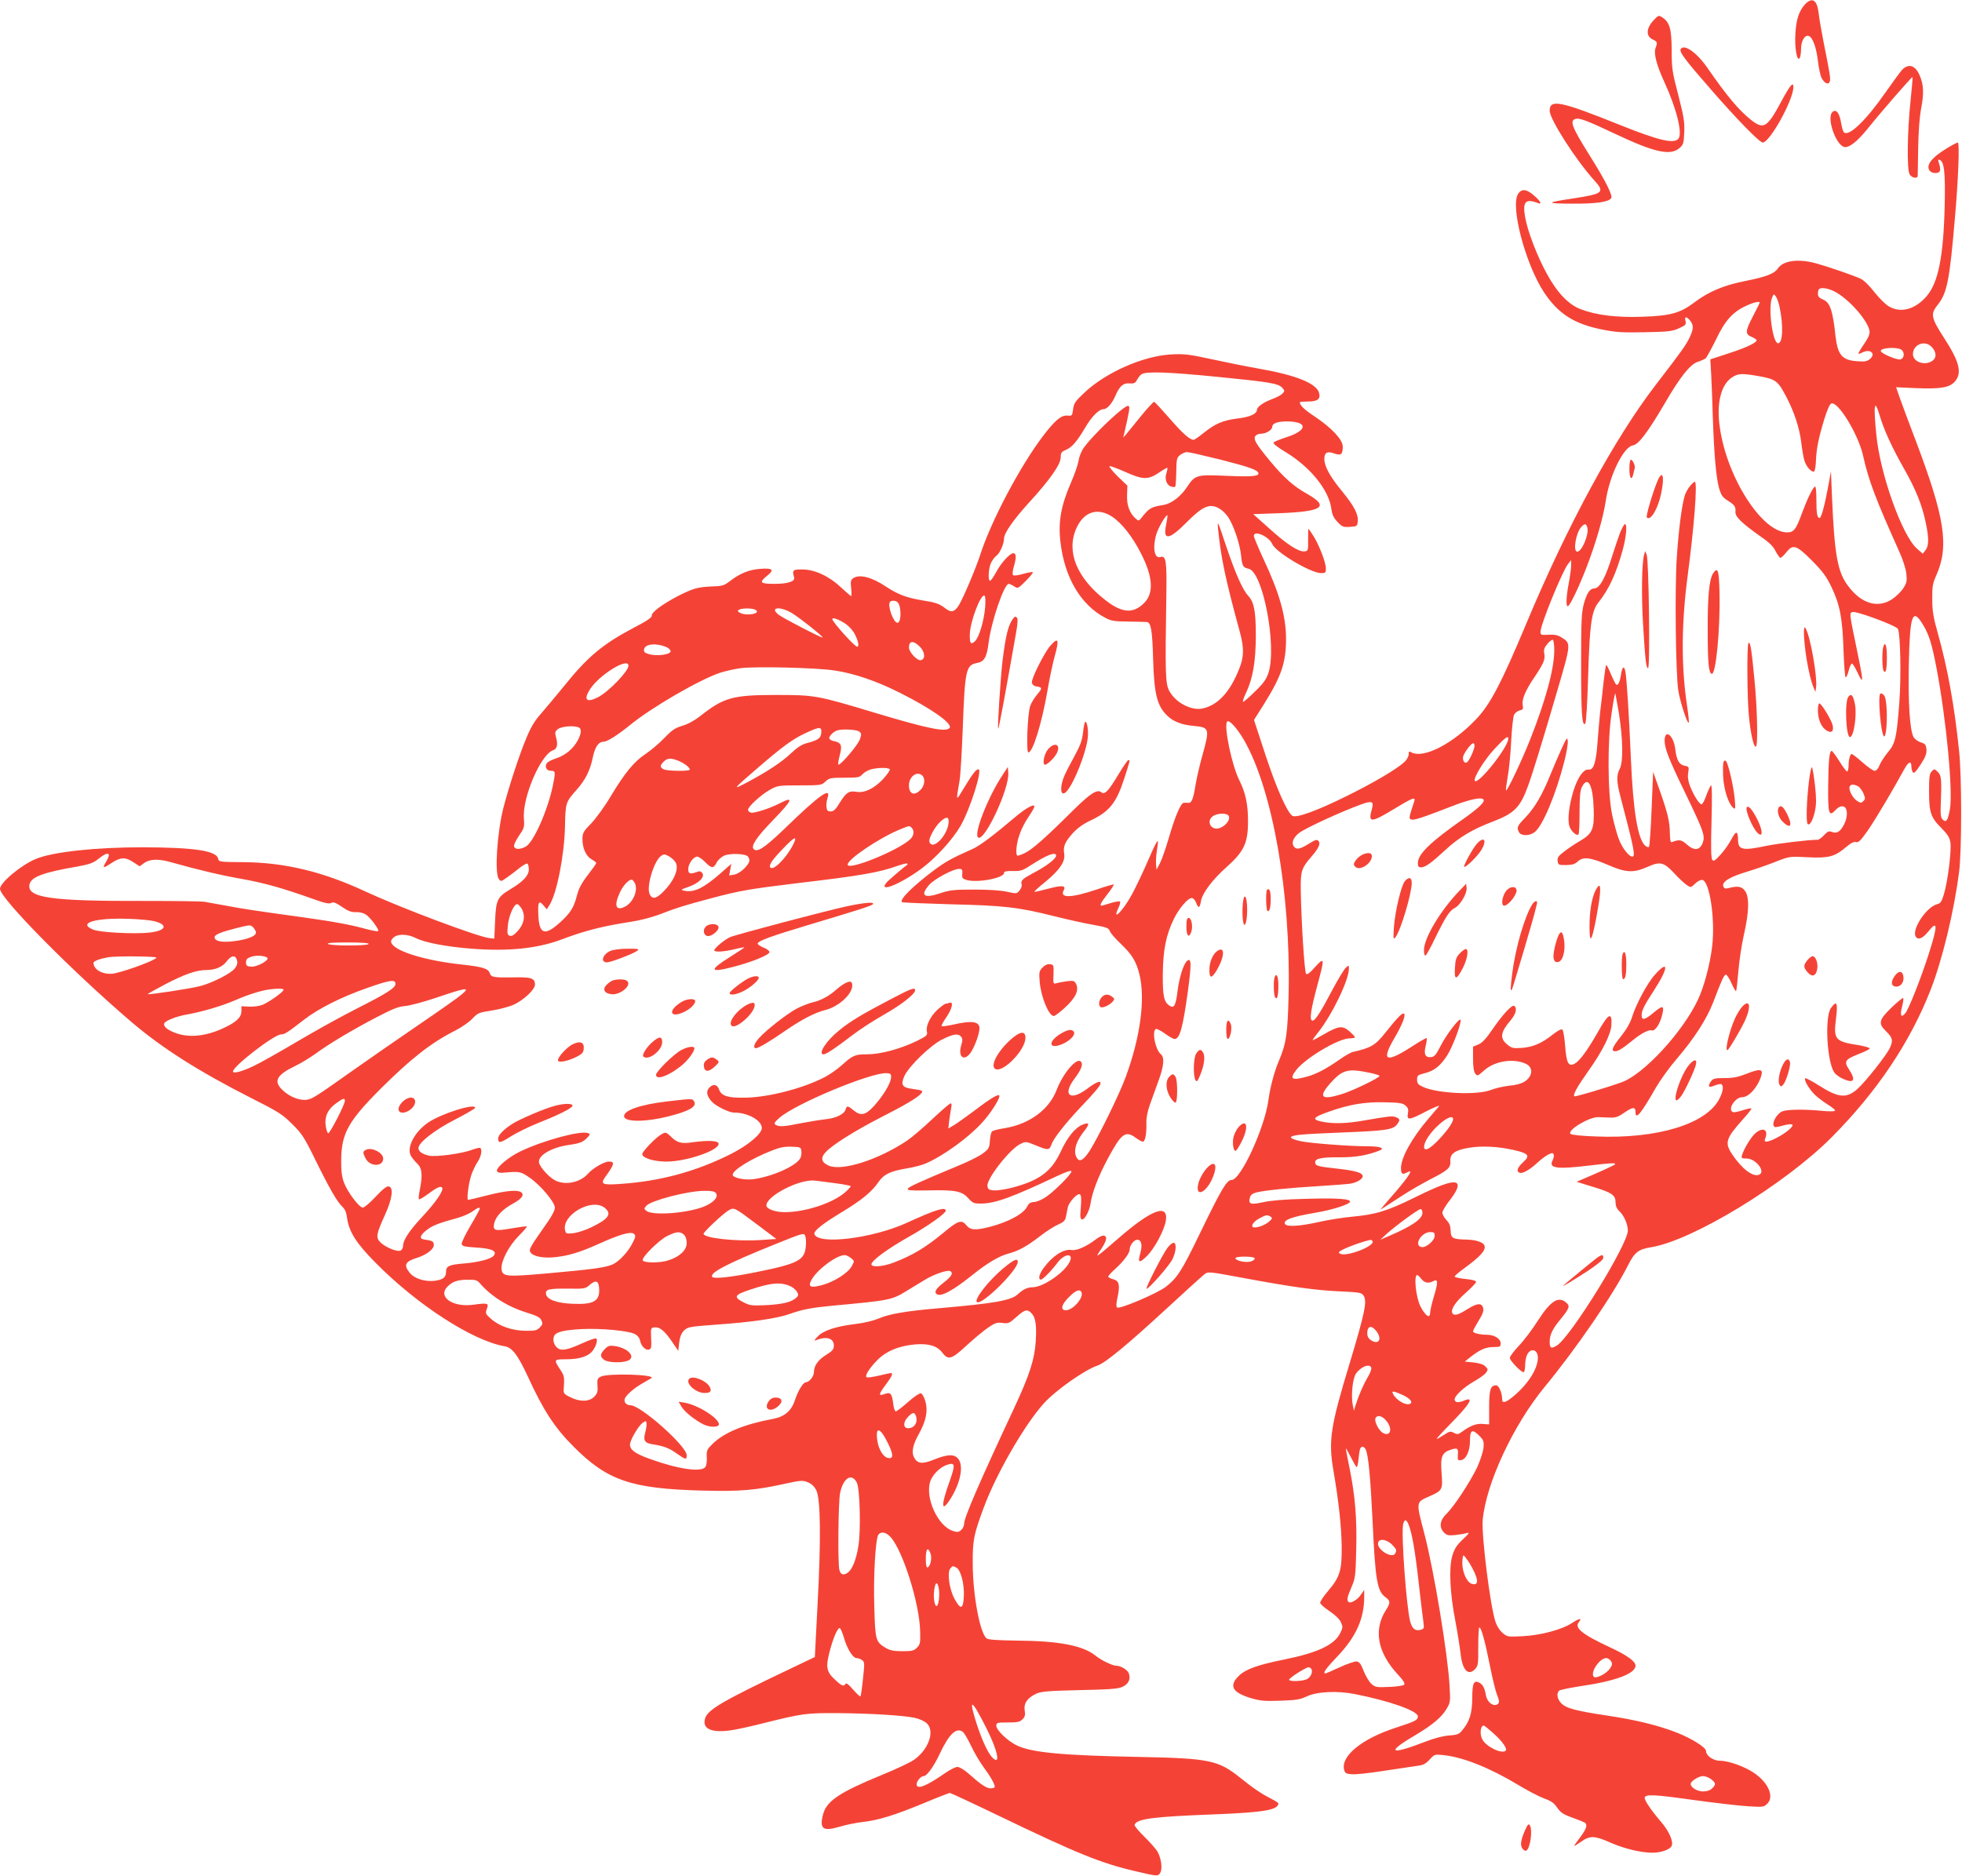 <?xml version="1.0" standalone="no"?>
<!DOCTYPE svg PUBLIC "-//W3C//DTD SVG 20010904//EN"
 "http://www.w3.org/TR/2001/REC-SVG-20010904/DTD/svg10.dtd">
<svg version="1.0" xmlns="http://www.w3.org/2000/svg"
 width="1280pt" height="1224pt" viewBox="0 0 1280 1224"
 preserveAspectRatio="xMidYMid meet">
<g transform="translate(0,1224) scale(0.1,-0.1)"
fill="#f44336" stroke="none">
<path d="M11777 12213 c-40 -43 -59 -100 -64 -193 -6 -91 11 -186 28 -159 5 8
9 35 9 60 0 53 25 94 51 84 25 -10 48 -72 59 -162 5 -46 16 -96 24 -112 19
-35 44 -47 53 -24 7 17 2 49 -40 258 -14 72 -29 156 -32 188 -10 87 -41 108
-88 60z"/>
<path d="M10790 12110 c-51 -54 -54 -106 -7 -128 30 -14 31 -19 18 -55 -14
-35 7 -113 57 -222 80 -174 120 -336 92 -370 -29 -35 -125 -13 -375 87 -398
160 -465 173 -465 95 0 -55 172 -323 291 -454 71 -78 59 -88 -139 -118 -179
-27 -181 -33 -9 -34 159 -1 237 10 258 35 13 16 -36 114 -143 284 -113 181
-129 222 -90 234 25 8 72 -9 258 -97 258 -122 361 -145 421 -93 25 22 28 31
31 103 3 67 -3 102 -39 243 -40 152 -43 175 -43 295 -1 140 -13 179 -63 213
-21 13 -25 12 -53 -18z"/>
<path d="M10965 11920 c-11 -18 24 -66 198 -265 167 -192 316 -345 337 -345
46 0 200 278 200 362 0 38 -22 11 -75 -87 -96 -179 -118 -193 -202 -127 -80
64 -157 156 -281 335 -69 102 -155 163 -177 127z"/>
<path d="M12408 11783 c-14 -16 -60 -79 -104 -142 -129 -186 -243 -296 -275
-264 -5 5 -13 33 -18 62 -10 63 -32 91 -55 71 -44 -36 25 -230 82 -230 32 0
80 39 143 116 97 121 292 344 296 341 2 -2 -4 -73 -13 -158 -21 -196 -24 -445
-6 -476 13 -24 52 -32 53 -10 0 6 2 89 3 182 2 108 9 203 20 260 18 93 16 152
-9 210 -28 69 -74 84 -117 38z"/>
<path d="M12704 11274 c-102 -61 -143 -114 -114 -149 16 -19 59 -19 66 0 3 8
1 29 -5 46 -8 23 -8 30 2 26 31 -10 39 -78 34 -302 -8 -330 -42 -500 -118
-588 -74 -86 -168 -112 -245 -67 -22 12 -64 54 -95 93 -32 42 -70 79 -90 88
-45 21 -207 77 -289 100 -119 33 -218 19 -253 -35 -22 -32 -77 -53 -212 -80
-138 -27 -239 -69 -333 -141 -91 -68 -154 -86 -337 -92 -167 -6 -300 10 -402
49 -78 29 -153 106 -220 229 -64 115 -127 280 -143 371 -18 102 2 124 83 93
30 -12 18 12 -25 49 -49 43 -81 46 -104 11 -52 -80 48 -460 170 -644 92 -138
194 -204 376 -241 90 -18 131 -21 280 -18 155 3 181 6 224 26 43 19 48 25 42
47 -7 29 4 32 26 8 28 -32 28 -56 3 -111 -24 -52 -49 -87 -222 -312 -272 -354
-577 -917 -848 -1565 -158 -378 -231 -518 -320 -613 -152 -163 -346 -264 -426
-222 -16 9 -19 7 -19 -13 0 -13 -12 -35 -27 -49 -49 -46 -203 -137 -378 -223
-193 -96 -327 -144 -353 -129 -34 21 -105 181 -177 400 l-74 226 65 103 c114
183 144 270 144 427 0 147 -43 299 -149 524 -33 72 -61 138 -61 147 0 40 99
-4 120 -53 23 -54 252 -190 319 -190 28 0 31 3 31 30 0 40 -44 153 -81 212
-17 27 -32 48 -33 48 -1 0 -2 -33 -2 -72 1 -71 0 -73 -24 -76 -38 -4 -115 46
-230 150 l-104 93 169 6 c289 11 332 43 176 130 -83 47 -146 103 -234 209 -95
115 -113 146 -96 166 6 8 23 14 38 14 31 0 71 25 71 45 0 22 34 35 94 35 141
0 139 -59 -4 -104 -39 -13 -75 -27 -81 -33 -6 -6 20 -28 78 -63 163 -99 283
-248 299 -372 5 -37 15 -58 40 -84 30 -32 37 -35 81 -32 46 3 48 4 51 36 5 45
-25 102 -103 197 -79 96 -115 162 -115 210 0 43 19 53 67 35 42 -14 53 -5 53
46 0 44 -71 121 -180 194 -75 50 -100 75 -100 96 0 2 24 4 54 4 61 0 82 16 72
55 -16 63 -150 117 -396 160 -80 14 -219 42 -310 62 -144 31 -177 35 -260 30
-179 -9 -423 -116 -563 -247 -62 -58 -71 -71 -76 -110 -6 -43 -7 -45 -37 -42
-41 4 -83 -32 -163 -138 -149 -198 -334 -548 -406 -770 -29 -91 -115 -292
-141 -332 -27 -42 -49 -47 -85 -19 -42 32 -64 40 -156 54 -100 17 -156 38
-236 91 -91 61 -173 81 -212 52 -15 -11 -17 -22 -12 -65 3 -28 3 -51 0 -51 -3
0 -32 25 -64 55 -78 74 -171 118 -253 119 -64 1 -69 -4 -55 -53 7 -25 -42 -41
-128 -41 -95 0 -103 9 -48 53 48 39 37 51 -44 45 -73 -5 -133 -29 -199 -80
-39 -30 -51 -33 -120 -35 -91 -4 -122 -13 -222 -64 -101 -53 -171 -106 -168
-126 2 -12 -31 -35 -122 -82 -197 -104 -297 -187 -451 -379 -57 -70 -126 -152
-153 -183 -36 -40 -62 -83 -90 -150 -48 -113 -117 -326 -152 -461 -41 -164
-58 -425 -30 -463 13 -19 15 -18 52 8 22 15 59 43 82 62 24 19 48 33 53 29 5
-3 9 -20 9 -38 0 -39 -37 -79 -119 -128 -87 -52 -95 -70 -101 -206 l-5 -117
-30 3 c-74 7 -581 198 -810 304 -280 131 -532 191 -804 192 -143 1 -154 2
-157 20 -8 54 -150 76 -494 77 -309 0 -586 -30 -696 -76 -97 -40 -234 -155
-234 -195 0 -62 472 -540 860 -871 201 -171 436 -320 780 -495 175 -88 202
-105 266 -169 64 -63 79 -86 152 -235 92 -187 142 -273 176 -305 17 -16 26
-38 30 -71 12 -91 60 -167 186 -294 271 -275 635 -510 842 -545 49 -8 85 -55
149 -192 103 -225 176 -338 301 -463 221 -222 376 -275 843 -287 244 -6 341 2
528 43 113 25 125 25 158 11 24 -10 42 -27 55 -53 27 -57 31 -312 8 -738 l-18
-349 -155 -74 c-443 -211 -540 -267 -560 -324 -24 -71 41 -100 175 -79 38 6
130 26 204 45 255 64 280 67 485 66 222 -2 427 -15 504 -31 32 -8 64 -22 79
-37 52 -52 9 -170 -84 -236 -25 -18 -123 -64 -219 -103 -268 -110 -352 -167
-375 -252 -25 -96 -2 -114 102 -84 41 13 110 27 153 32 107 12 209 44 401 123
88 37 165 67 171 67 5 0 149 -67 319 -149 511 -246 667 -310 893 -362 141 -33
143 -33 158 -14 18 24 11 90 -13 138 -9 17 -48 62 -86 99 -38 37 -68 73 -66
80 13 39 118 53 513 68 332 13 424 29 425 72 0 4 -23 18 -50 32 -61 31 -113
66 -200 136 -142 114 -201 126 -655 135 -507 10 -704 28 -803 76 -59 29 -132
99 -132 127 0 21 5 22 75 22 63 0 78 3 96 21 16 16 19 28 14 58 -7 45 15 79
72 107 33 16 71 20 283 25 195 4 253 8 282 21 40 18 55 49 43 87 -7 23 -52 51
-82 51 -27 1 -98 35 -140 69 -81 63 -236 93 -500 95 -141 2 -196 6 -207 15
-43 36 -88 276 -90 481 -1 159 6 194 71 370 82 222 266 541 392 681 77 86 266
219 351 248 50 16 195 136 450 371 122 113 234 214 247 224 25 19 26 19 252
-23 317 -59 474 -81 634 -88 128 -6 140 -8 153 -28 24 -37 9 -109 -92 -445
-125 -411 -138 -502 -105 -695 35 -204 52 -362 54 -494 2 -157 -11 -202 -88
-292 -30 -35 -54 -71 -52 -79 1 -8 28 -32 60 -53 35 -23 64 -51 74 -71 15 -32
14 -36 -3 -72 -38 -78 -147 -129 -369 -174 -169 -34 -247 -62 -291 -104 -69
-66 -46 -110 76 -147 61 -18 89 -21 193 -17 101 3 131 8 172 28 69 32 200 38
315 15 228 -45 410 -110 410 -145 0 -25 -15 -32 -146 -75 -221 -72 -358 -185
-335 -274 6 -23 13 -26 52 -29 25 -2 117 8 205 22 87 13 184 28 214 32 45 5
60 13 87 42 31 34 33 35 91 29 128 -14 299 -82 484 -193 62 -38 140 -78 172
-90 46 -16 65 -30 85 -60 22 -32 40 -44 96 -64 39 -14 76 -29 83 -33 21 -14
13 -40 -28 -95 -22 -29 -40 -54 -40 -57 0 -3 20 10 45 27 58 41 88 40 191 -6
91 -40 200 -66 275 -66 57 0 116 22 125 45 12 30 -17 95 -69 156 -62 72 -107
138 -107 156 0 26 56 24 312 -12 145 -20 308 -39 364 -42 96 -6 102 -5 124 17
46 46 7 137 -87 201 -58 40 -165 79 -221 79 -45 0 -92 33 -92 64 0 23 -94 82
-191 120 -124 48 -262 82 -454 111 -207 31 -270 48 -301 82 -26 28 -31 65 -11
81 6 5 64 17 127 27 238 34 370 83 370 136 0 28 -57 69 -170 121 -180 84 -231
126 -199 164 22 27 3 24 -42 -5 -65 -44 -205 -82 -324 -88 -98 -5 -101 -5
-132 21 -19 16 -38 46 -47 74 -35 108 -91 560 -83 662 21 238 200 623 407 873
203 246 447 602 543 794 41 81 67 101 148 114 270 43 874 411 1179 718 296
298 511 619 645 961 77 197 154 517 186 770 18 138 18 625 0 790 -30 292 -75
541 -138 765 -30 106 -37 147 -37 225 -1 82 3 103 26 155 85 191 57 375 -134
880 -44 116 -91 241 -104 279 l-24 69 133 -6 c162 -6 217 4 252 45 46 55 28
128 -69 278 -88 136 -93 160 -46 219 63 78 79 160 114 571 22 250 31 490 19
490 -5 0 -36 -16 -69 -36z m-736 -936 c89 -45 213 -183 228 -254 4 -23 -3 -41
-35 -89 -22 -32 -39 -61 -36 -63 2 -2 12 1 23 7 53 28 94 -7 50 -43 -19 -15
-34 -17 -86 -13 -94 7 -123 42 -137 162 -18 170 -36 221 -81 240 -25 10 -34
20 -34 38 0 13 3 27 7 30 13 13 57 7 101 -15z m-359 -97 c27 -126 22 -241 -9
-241 -35 0 -66 228 -40 295 11 28 12 29 25 11 8 -10 18 -39 24 -65z m-129 24
c0 -3 -21 -45 -46 -93 -49 -95 -50 -113 -3 -132 16 -7 29 -16 29 -20 0 -17
-69 -49 -183 -86 l-119 -39 6 -105 c3 -58 8 -188 11 -290 8 -229 21 -379 41
-448 12 -42 22 -57 53 -77 47 -29 56 -41 53 -76 -2 -31 41 -73 167 -162 54
-37 81 -64 95 -94 12 -23 26 -42 31 -43 6 0 23 16 38 35 44 56 66 49 167 -52
71 -72 95 -104 128 -173 56 -117 72 -202 79 -412 3 -98 10 -178 14 -178 5 0
14 20 20 45 6 25 16 45 21 45 5 0 22 -28 38 -62 40 -86 38 -56 -10 173 -45
217 -45 218 -25 225 23 9 285 -88 297 -110 16 -30 22 -314 9 -481 -17 -226
-26 -268 -73 -322 -21 -25 -46 -63 -55 -84 -9 -25 -22 -39 -33 -39 -10 0 -45
25 -79 55 -34 30 -66 55 -70 55 -11 0 -21 -36 -21 -77 0 -17 -4 -34 -8 -37 -5
-3 -27 26 -51 65 -24 38 -47 69 -51 69 -15 0 -21 -58 -23 -224 -2 -187 4 -209
48 -162 16 18 33 26 48 24 31 -4 35 -63 8 -117 -25 -49 -47 -62 -79 -50 -20 8
-28 4 -52 -21 -15 -16 -34 -30 -42 -30 -61 0 -259 -24 -336 -40 -152 -32 -181
-26 -183 35 -1 65 -12 68 -43 9 -16 -31 -49 -77 -72 -102 -36 -39 -45 -45 -54
-32 -7 10 -9 92 -4 255 4 158 3 237 -4 230 -5 -5 -19 -35 -30 -65 -10 -30 -24
-56 -30 -58 -14 -4 -53 58 -77 120 -12 32 -16 60 -11 87 6 37 4 39 -24 44 -36
8 -52 36 -61 111 -11 89 -69 133 -69 52 0 -50 28 -122 134 -340 119 -246 130
-278 116 -321 -18 -55 -56 -60 -107 -14 -34 30 -48 32 -95 14 -10 -4 -13 10
-14 62 -1 74 -15 132 -72 292 l-37 104 -10 -241 c-5 -132 -13 -244 -17 -248
-4 -4 -15 -1 -23 6 -50 41 -80 223 -95 565 -12 284 -27 522 -36 572 -8 43 -21
33 -29 -21 -8 -51 -21 -75 -33 -61 -5 6 -20 36 -33 67 -13 32 -26 58 -30 58
-3 0 -10 -48 -17 -107 -6 -60 -16 -146 -22 -193 -5 -47 -13 -139 -18 -206 -10
-134 -26 -181 -59 -176 -31 4 -69 -48 -97 -136 -30 -98 -41 -191 -27 -234 11
-33 47 -65 59 -53 4 4 7 68 7 143 0 102 4 144 15 166 39 76 72 16 77 -139 5
-135 -7 -164 -88 -212 -30 -17 -76 -48 -102 -68 -40 -30 -48 -41 -45 -63 3
-26 6 -27 55 -27 41 1 58 6 77 24 34 32 84 26 201 -25 113 -49 163 -51 253
-11 83 37 106 32 175 -42 29 -32 66 -66 81 -76 27 -18 27 -18 55 9 16 16 37
26 47 24 48 -9 85 -259 64 -434 -14 -117 -52 -260 -91 -344 -99 -213 -356
-492 -501 -543 -98 -35 -303 -96 -307 -91 -11 10 19 63 94 169 92 130 146 239
148 300 4 86 -21 71 -94 -59 -64 -112 -114 -180 -146 -197 -40 -22 -54 4 -62
115 -4 53 -12 101 -18 107 -6 6 -26 -4 -59 -29 -75 -60 -131 -84 -204 -90 -60
-4 -68 -2 -98 23 -49 41 -43 80 25 159 33 40 43 79 21 92 -15 9 -78 -60 -146
-160 -38 -55 -63 -82 -88 -92 l-34 -14 0 -78 c0 -51 5 -85 14 -97 13 -18 16
-18 55 17 69 64 192 84 274 47 51 -23 48 -80 -5 -116 -22 -14 -57 -24 -103
-28 -38 -4 -92 -17 -120 -28 -89 -35 -352 -23 -445 22 -28 13 -35 22 -35 45 0
27 4 31 47 42 65 16 104 47 150 118 36 56 97 220 86 232 -10 10 -94 -101 -129
-170 -28 -56 -41 -72 -61 -74 -39 -5 -51 18 -37 72 6 26 9 49 7 52 -3 2 -39
-18 -81 -45 -185 -121 -220 -110 -131 43 54 92 77 153 63 162 -11 6 -44 -28
-122 -126 -63 -80 -93 -98 -209 -124 -15 -3 -55 -26 -90 -51 -84 -59 -152 -95
-213 -111 -98 -27 -114 -16 -69 43 59 77 271 204 346 207 21 0 38 4 38 7 0 4
-16 21 -36 39 -46 39 -70 37 -168 -20 -38 -22 -70 -39 -72 -37 -2 1 15 25 37
52 90 114 199 339 199 413 0 25 0 25 -20 7 -11 -10 -48 -71 -82 -134 -82 -156
-117 -211 -135 -211 -22 0 -13 65 31 229 49 180 48 190 -14 121 -33 -38 -52
-52 -59 -45 -11 11 -32 351 -35 550 -1 123 4 139 73 219 45 52 58 83 42 99 -9
9 -19 7 -39 -5 -68 -43 -93 -52 -110 -42 -32 21 -21 65 24 99 40 31 277 140
402 185 73 27 87 21 72 -30 -26 -91 -7 -91 143 0 120 73 143 82 134 53 -3 -10
-13 -40 -21 -66 -25 -79 -21 -79 269 33 123 48 205 63 205 37 0 -18 -44 -58
-136 -123 -213 -149 -294 -228 -294 -286 0 -22 5 -28 21 -28 27 0 66 28 157
112 90 84 179 137 312 187 140 54 178 92 229 233 29 78 99 307 191 622 90 307
90 307 28 346 -25 16 -46 20 -86 18 -48 -3 -52 -1 -52 19 0 46 141 392 180
443 l20 25 0 -35 c0 -19 -7 -70 -15 -113 -18 -92 -20 -161 -5 -152 16 10 68
119 117 244 64 165 112 332 129 443 25 167 116 353 178 362 36 5 99 89 214
286 94 161 159 242 206 258 22 7 46 18 54 24 7 7 37 62 67 122 59 125 110 181
198 221 50 23 87 31 87 20z m1118 -285 c34 -32 39 -70 12 -92 -47 -38 -130
-12 -130 41 0 61 73 93 118 51z m-197 -20 c26 -14 25 -57 -2 -65 -21 -7 -129
39 -129 55 0 20 97 27 131 10z m-4450 -180 c334 -33 389 -42 415 -71 16 -18
16 -20 1 -37 -9 -10 -39 -26 -67 -36 -57 -21 -100 -51 -100 -71 0 -26 -48 -47
-127 -56 -95 -12 -146 -34 -219 -93 -31 -25 -61 -46 -67 -46 -25 0 -71 41
-158 141 -50 57 -94 105 -99 107 -4 2 -43 -40 -87 -94 -43 -53 -86 -106 -96
-118 l-19 -21 6 25 c35 153 38 172 29 181 -17 17 -242 -196 -298 -281 -12 -19
-26 -55 -29 -79 -4 -24 -26 -89 -51 -145 -63 -146 -82 -251 -67 -380 26 -233
132 -413 292 -497 38 -21 60 -24 150 -25 58 -1 113 -2 122 -3 27 -2 36 -55 41
-246 7 -227 26 -303 94 -367 39 -37 93 -58 170 -65 106 -10 107 -15 53 -208
-15 -55 -33 -134 -40 -175 -15 -95 -26 -122 -48 -119 -9 1 -23 1 -30 0 -19 -2
-56 -88 -97 -230 -20 -68 -46 -142 -58 -165 l-22 -41 -3 35 c-2 20 1 61 6 93
15 94 8 84 -78 -113 -23 -52 -61 -131 -85 -176 -58 -107 -133 -183 -89 -90 10
19 14 39 11 43 -4 3 -31 -1 -61 -10 -29 -9 -56 -17 -59 -17 -15 0 -5 20 38 75
25 32 43 60 41 63 -3 2 -53 -12 -113 -33 -163 -55 -241 -57 -214 -6 18 33 -8
36 -99 12 -44 -12 -85 -21 -91 -21 -6 0 25 29 70 65 92 75 132 133 124 182 -8
50 3 76 54 134 34 37 69 62 118 85 123 58 168 114 220 275 39 121 39 119 26
119 -5 0 -33 -42 -64 -93 -66 -110 -90 -135 -112 -117 -26 22 -72 -7 -184
-118 -179 -178 -264 -253 -312 -277 -26 -13 -49 -21 -53 -18 -10 11 -6 66 8
114 17 56 39 99 78 157 16 23 28 47 26 52 -5 15 -62 -18 -130 -76 -138 -117
-226 -183 -273 -204 -138 -61 -176 -83 -252 -139 -139 -105 -226 -191 -209
-208 3 -3 146 -9 318 -14 349 -8 443 -19 681 -79 84 -21 196 -46 250 -55 87
-16 100 -20 108 -42 5 -13 36 -49 70 -81 74 -70 103 -118 123 -202 39 -162 5
-410 -90 -668 -41 -113 -177 -389 -234 -480 -45 -70 -73 -81 -91 -35 -15 40 4
99 52 159 41 52 37 64 -11 44 -46 -19 -97 -82 -139 -173 -61 -132 -140 -191
-321 -238 -44 -11 -97 -19 -117 -17 -32 3 -38 7 -41 29 -6 47 147 242 215 274
35 17 37 17 100 -9 80 -33 89 -33 102 4 14 41 87 134 190 244 93 97 131 143
131 157 0 20 -31 7 -89 -37 -110 -82 -162 -40 -81 67 45 60 58 95 41 112 -27
27 -115 -75 -157 -184 -49 -130 -179 -225 -340 -251 -38 -6 -74 -15 -81 -20
-7 -5 -13 -33 -15 -61 -3 -47 -6 -54 -45 -83 -23 -18 -95 -54 -159 -80 -249
-104 -328 -139 -332 -152 -3 -10 25 -12 130 -10 180 4 222 -4 264 -50 31 -34
37 -36 87 -36 92 2 195 39 490 178 63 30 97 41 97 32 0 -18 -108 -127 -165
-166 -26 -18 -61 -33 -79 -34 -23 -1 -34 -8 -44 -28 -23 -48 -120 -101 -241
-133 -98 -25 -130 -23 -157 10 -30 38 -54 30 -145 -46 -120 -100 -207 -152
-334 -200 -68 -25 -140 -30 -140 -9 0 23 104 100 242 178 130 73 243 154 243
172 0 27 -70 5 -255 -80 -225 -102 -579 -145 -602 -73 -7 19 53 67 177 142
131 79 197 133 240 196 36 52 76 72 183 90 45 7 102 22 127 33 115 50 277 167
368 267 53 58 112 149 112 173 0 19 -51 -10 -162 -95 -54 -40 -114 -83 -134
-95 l-37 -22 6 55 c4 30 10 66 13 81 4 17 2 28 -4 28 -6 0 -59 -46 -119 -102
-60 -57 -135 -121 -168 -143 -187 -124 -420 -198 -507 -162 -50 21 -57 51 -21
89 43 47 190 139 357 225 160 81 243 131 265 157 16 19 11 21 -61 31 -62 8
-73 27 -48 83 29 64 172 203 249 240 71 35 102 40 121 17 10 -12 11 -24 1 -56
-22 -73 15 -107 58 -53 26 33 61 127 61 163 0 46 -49 53 -171 25 -39 -9 -73
-13 -76 -10 -3 3 11 29 31 58 38 56 49 105 20 94 -9 -3 -20 -6 -25 -6 -5 0
-28 -17 -51 -37 -48 -44 -79 -106 -71 -144 5 -25 0 -29 -68 -63 -105 -51 -236
-86 -321 -86 -80 0 -94 -6 -164 -69 -28 -26 -77 -60 -110 -78 -140 -74 -369
-134 -524 -136 -112 -2 -154 11 -169 54 -12 34 -40 38 -65 10 -21 -23 -15 -54
18 -90 25 -28 111 -71 143 -71 92 0 183 -51 183 -101 0 -37 -86 -110 -195
-166 -230 -117 -468 -182 -732 -199 -112 -8 -127 -1 -96 43 63 88 66 103 25
103 -30 0 -105 -43 -137 -80 -50 -56 -144 -76 -211 -44 -38 18 -99 84 -107
115 -12 47 78 101 196 118 72 10 93 19 121 50 17 19 17 21 2 27 -48 18 -293
-48 -442 -120 -76 -36 -159 -106 -152 -128 3 -8 17 -12 34 -11 115 10 120 9
178 -31 73 -50 166 -161 166 -197 0 -16 -19 -53 -45 -90 -120 -172 -125 -180
-115 -200 15 -27 82 -41 159 -33 90 9 167 33 287 87 139 63 212 83 230 65 12
-11 11 -20 -7 -55 -30 -62 -93 -129 -137 -146 -49 -20 -137 -31 -427 -57 -263
-23 -288 -21 -293 29 -5 50 48 152 113 217 31 31 54 58 52 61 -3 2 -48 -4
-101 -13 -108 -19 -122 -15 -112 33 10 45 55 92 121 128 60 32 79 60 53 76
-25 16 -99 9 -218 -21 -65 -17 -122 -30 -126 -30 -11 0 3 111 21 163 9 26 27
64 40 84 27 38 34 93 13 93 -7 0 -33 -7 -57 -16 -70 -24 -230 -45 -274 -35
-44 11 -67 27 -67 49 0 36 104 117 238 186 72 37 132 72 132 77 0 32 -222 -38
-308 -97 -88 -61 -140 -161 -112 -215 7 -13 25 -36 41 -51 33 -31 37 -73 18
-172 -7 -31 -9 -59 -6 -62 3 -3 29 12 59 34 60 45 85 55 93 41 11 -17 -43 -96
-130 -189 -85 -91 -125 -152 -125 -188 0 -11 -6 -25 -14 -31 -18 -15 -103 19
-136 54 -29 30 -25 53 31 176 49 107 58 181 25 187 -13 3 -39 -18 -85 -67 -36
-39 -74 -71 -84 -71 -24 0 -99 100 -123 163 -14 39 -19 76 -18 147 1 173 46
254 258 466 200 199 331 301 486 379 41 21 92 56 112 78 35 37 42 40 128 53
50 8 114 25 144 39 65 31 136 98 136 130 0 42 -24 50 -144 47 -122 -2 -142 1
-150 26 -10 32 -47 43 -184 58 -230 25 -423 82 -456 136 -8 13 -6 22 8 37 26
28 93 28 148 0 59 -30 199 -57 368 -70 238 -18 426 1 585 61 153 58 270 87
452 115 60 9 137 29 194 51 100 39 157 57 335 104 180 48 245 59 549 96 416
49 539 70 661 114 32 11 60 18 62 15 3 -3 3 -6 1 -8 -20 -13 -127 -105 -136
-117 -56 -69 91 -10 229 92 91 67 201 187 253 276 63 108 147 372 118 372 -15
0 -37 -28 -93 -120 -55 -92 -54 -94 -30 45 6 33 15 186 21 340 14 384 20 416
95 429 46 9 62 38 74 134 18 140 101 382 131 382 5 0 21 -7 35 -16 24 -16 25
-16 76 35 28 28 49 54 46 57 -3 3 -32 -2 -63 -11 -34 -10 -61 -13 -66 -8 -5 5
-3 30 7 62 15 53 14 81 -5 81 -22 0 -80 -63 -110 -120 -18 -33 -36 -60 -42
-60 -14 0 -11 76 5 114 8 18 24 40 36 49 22 15 49 75 50 111 0 37 61 124 162
235 137 149 208 251 208 296 0 30 5 37 33 49 40 16 74 56 127 146 42 72 90
120 119 120 24 0 56 36 79 90 26 61 52 83 93 78 27 -2 36 2 46 22 7 13 20 30
29 37 28 21 175 16 505 -17z m3531 4 c104 -19 118 -31 172 -134 51 -97 86
-204 97 -295 5 -44 14 -97 20 -117 10 -40 46 -81 64 -75 5 2 11 33 12 68 3 81
17 149 54 272 19 61 36 100 46 104 44 17 178 -204 208 -342 36 -162 82 -282
235 -623 25 -55 44 -115 47 -147 5 -48 2 -60 -21 -95 -15 -23 -48 -54 -73 -71
-95 -60 -199 -28 -285 86 -70 91 -90 205 -106 580 l-7 170 -18 -100 c-23 -124
-45 -205 -56 -205 -16 0 -21 30 -21 121 0 59 -4 88 -10 84 -15 -10 -49 -79
-86 -179 -38 -104 -52 -120 -96 -120 -163 1 -392 358 -438 685 -23 156 7 278
79 326 41 27 65 28 183 7z m782 -259 c28 -93 81 -208 157 -342 77 -135 119
-239 143 -356 21 -100 20 -149 -2 -177 l-18 -23 -38 33 c-97 86 -240 485 -265
744 -20 201 -12 240 23 121z m-4299 -285 c188 -48 245 -68 245 -90 0 -18 -46
-22 -210 -15 -195 9 -204 6 -258 -76 -39 -59 -101 -106 -151 -114 -84 -14 -93
-19 -149 -90 -13 -15 -15 -15 -34 2 -39 35 -58 87 -55 152 l2 62 -64 61 c-34
34 -58 64 -52 66 5 2 51 -15 101 -37 115 -52 150 -53 220 -6 29 20 54 34 56
32 2 -2 -1 -17 -6 -34 -14 -37 1 -79 30 -88 12 -4 24 -4 27 -1 3 3 6 46 7 96
1 84 3 93 25 111 13 10 33 19 45 19 12 0 112 -23 221 -50z m-8 -320 c18 -10
44 -36 57 -57 35 -53 76 -176 83 -250 6 -65 14 -78 48 -84 94 -18 187 -506
130 -681 -14 -41 -33 -68 -87 -120 -38 -38 -73 -68 -78 -68 -5 0 4 29 21 63
43 93 61 199 62 367 0 158 -11 220 -48 260 -39 42 -85 147 -147 330 -51 155
-57 168 -52 115 19 -193 46 -325 144 -684 27 -101 26 -159 -7 -239 -60 -151
-141 -237 -242 -256 -74 -13 -173 41 -213 116 -25 47 -27 111 -19 614 4 235
-2 271 -39 259 -39 -12 -52 62 -26 149 13 44 64 131 72 123 2 -2 -2 -29 -8
-60 -23 -107 18 -102 134 15 106 107 153 126 215 88z m-701 -52 c64 -43 132
-130 187 -238 79 -153 86 -261 21 -325 -70 -71 -143 -66 -250 17 -188 145
-259 316 -193 468 48 111 140 141 235 78z m3100 -72 c11 -44 -36 -156 -66
-156 -29 0 -10 121 26 161 23 25 32 24 40 -5z m-3929 -520 c-8 -90 -40 -197
-67 -221 -27 -24 -34 -14 -33 44 1 83 72 269 96 254 6 -3 7 -35 4 -77z m-569
32 c24 -31 22 -135 -4 -132 -27 3 -67 118 -47 137 11 11 40 8 51 -5z m-928
-48 c37 -24 -59 -42 -102 -19 -17 9 -18 13 -7 20 19 12 90 11 109 -1z m235
-20 c49 -29 214 -160 201 -160 -14 0 -253 124 -284 147 -65 49 3 60 83 13z
m7382 -79 c39 -66 56 -120 88 -287 63 -335 107 -798 86 -915 -13 -73 -24 -90
-47 -67 -12 12 -15 32 -13 84 7 180 5 202 -18 226 -22 21 -24 22 -40 5 -15
-15 -18 -36 -18 -130 0 -138 11 -171 79 -239 41 -41 55 -63 60 -94 9 -50 -17
-258 -42 -339 -15 -50 -22 -60 -46 -66 -72 -20 -170 -173 -136 -214 17 -20 45
-7 80 36 62 78 63 42 3 -146 -48 -151 -130 -360 -153 -387 -27 -33 -36 -15
-21 43 7 27 11 53 7 56 -3 3 -37 -25 -76 -62 -83 -81 -88 -103 -36 -154 43
-42 48 -60 26 -108 -20 -46 -162 -225 -213 -270 -71 -62 -123 -57 -246 21 -47
30 -89 52 -93 50 -12 -7 20 -64 56 -102 17 -18 57 -49 89 -69 33 -20 54 -39
48 -42 -6 -4 -43 -4 -83 0 -110 11 -221 10 -257 -2 -42 -15 -79 -87 -53 -103
5 -3 30 2 57 10 28 8 53 10 58 5 11 -11 -42 -55 -104 -87 -58 -29 -84 -32 -74
-6 25 58 -11 81 -62 38 -28 -24 -74 -99 -88 -143 -6 -21 -3 -23 30 -23 61 0
128 -88 80 -106 -40 -16 -113 41 -174 133 -51 76 -42 103 68 227 34 37 60 70
57 73 -2 2 -29 -3 -60 -13 -41 -13 -59 -15 -67 -7 -24 24 25 93 66 93 45 0
104 67 126 142 12 43 -10 45 -94 12 -56 -22 -88 -29 -145 -29 -61 0 -76 -3
-88 -19 -26 -36 -18 -47 21 -30 20 8 40 12 45 9 16 -10 12 -46 -11 -91 -80
-167 -403 -267 -808 -250 -90 3 -159 10 -165 17 -24 23 122 111 181 109 21 -1
57 -2 80 -3 33 -1 53 6 88 31 56 39 75 41 75 6 0 -55 33 -16 135 162 28 48 87
130 133 183 116 136 196 260 239 371 55 145 71 180 83 180 6 0 22 -25 36 -56
14 -31 27 -54 30 -51 3 2 9 60 15 128 5 68 22 176 36 239 34 147 37 247 7 287
-22 29 -46 33 -106 18 -21 -6 -29 -3 -35 10 -11 30 38 61 149 95 57 17 144 47
193 67 90 35 90 35 207 29 137 -7 177 3 250 65 33 28 54 38 67 34 15 -5 30 10
74 72 49 70 168 270 240 403 28 51 47 58 47 17 0 -12 4 -28 9 -36 7 -11 19 1
51 50 32 49 40 71 38 99 -3 30 -8 37 -38 46 -20 7 -40 22 -47 36 -24 48 -35
227 -30 473 7 327 24 373 94 256z m-7030 8 c24 -17 50 -46 62 -72 22 -44 27
-77 13 -77 -16 0 -162 162 -162 180 0 14 43 -2 87 -31z m4623 -172 c0 -121
-55 -323 -157 -582 -55 -139 -151 -341 -158 -333 -2 2 3 42 11 88 9 47 19 153
23 235 4 83 13 160 19 171 6 12 23 25 36 28 22 5 25 10 20 35 -7 35 18 96 74
178 61 91 74 119 67 157 -5 26 -1 39 20 64 15 18 31 30 36 26 5 -3 9 -33 9
-67z m-4139 23 c34 -34 38 -82 6 -88 -23 -5 -77 53 -77 82 0 46 29 48 71 6z
m-1651 -4 c14 -6 25 -18 25 -26 0 -21 -85 -33 -136 -20 -33 9 -40 15 -37 33 5
36 83 43 148 13z m-250 -120 c0 -36 -129 -170 -199 -206 -75 -38 -96 -17 -52
52 60 94 251 212 251 154z m1343 -31 c129 -19 276 -69 428 -146 202 -101 342
-199 325 -228 -20 -31 -136 -8 -486 97 -381 115 -394 117 -650 117 -278 0
-339 -17 -488 -135 -41 -32 -83 -55 -120 -66 -47 -14 -67 -27 -117 -79 -33
-35 -88 -81 -122 -104 -76 -50 -136 -123 -228 -276 -38 -65 -96 -144 -127
-177 -53 -54 -58 -63 -58 -104 0 -60 23 -111 60 -132 16 -9 30 -20 30 -23 0
-3 -13 -24 -30 -45 -66 -86 -82 -114 -97 -171 -19 -75 -42 -111 -108 -171
-101 -92 -138 -80 -143 48 -4 86 4 99 37 58 l18 -22 16 25 c49 74 99 328 103
517 3 156 4 157 80 243 53 60 84 123 100 200 15 75 38 109 73 109 22 0 93 45
168 106 142 117 455 298 591 344 35 11 96 25 135 30 100 12 491 3 610 -15z
m5119 -281 c26 -168 29 -317 5 -361 -22 -42 -21 -83 4 -179 91 -346 100 -394
78 -394 -22 0 -67 58 -88 115 -13 33 -32 105 -44 160 -29 143 -31 485 -2 667
10 70 21 126 23 124 1 -2 12 -62 24 -132z m-2444 -177 c185 -325 303 -998 289
-1649 -6 -264 -15 -327 -65 -444 -29 -69 -56 -170 -67 -254 -25 -182 -181
-520 -240 -520 -32 0 -65 -56 -209 -353 -116 -240 -145 -285 -220 -344 -56
-43 -304 -149 -318 -135 -7 7 -6 26 2 63 18 82 12 111 -27 121 -18 5 -33 13
-33 17 0 5 19 27 43 48 55 49 97 105 97 129 0 28 28 64 50 64 26 0 34 -34 20
-85 -19 -67 -9 -72 43 -21 51 52 113 168 123 231 17 114 -94 72 -311 -117
-146 -126 -154 -132 -117 -78 40 59 48 88 27 96 -10 4 -32 -5 -58 -25 -60 -46
-125 -74 -156 -68 -50 10 -126 -39 -182 -117 -30 -40 -38 -76 -18 -76 12 0 69
58 108 110 47 63 110 65 78 3 -36 -70 -173 -163 -240 -163 -34 0 -63 -14 -97
-46 -44 -40 -149 -59 -504 -90 -225 -19 -336 -38 -406 -69 -34 -14 -93 -28
-150 -35 -126 -15 -209 -42 -246 -82 -23 -24 -25 -29 -9 -23 67 27 115 12 115
-35 0 -25 -8 -35 -50 -61 -53 -33 -80 -71 -80 -114 0 -26 -31 -65 -52 -65 -18
0 -52 -55 -72 -117 -23 -70 -68 -108 -143 -122 -184 -34 -317 -88 -392 -161
-39 -38 -42 -44 -40 -90 2 -28 -3 -55 -10 -64 -29 -35 -181 -12 -365 55 -91
33 -126 58 -126 92 0 29 54 121 82 142 21 14 23 14 26 -1 2 -9 -2 -36 -8 -60
-15 -54 -5 -71 49 -79 71 -11 108 -25 156 -60 59 -41 65 -43 65 -11 0 59 -300
326 -367 326 -29 0 -47 24 -35 47 16 28 63 68 117 98 28 16 52 30 55 32 30 24
-284 33 -330 10 -22 -11 -25 -18 -22 -60 3 -39 -1 -50 -22 -72 -33 -33 -94
-34 -156 -2 -42 20 -45 25 -42 57 5 73 3 82 -20 118 -47 71 -47 72 37 72 87 0
147 20 174 59 22 32 32 69 20 77 -5 3 -45 -11 -89 -31 -106 -48 -142 -53 -169
-26 -21 21 -27 56 -13 78 14 22 66 34 176 40 127 6 303 -10 347 -32 19 -10 32
-26 35 -45 8 -36 38 -65 60 -56 13 5 15 18 12 74 -3 64 -2 67 20 70 34 5 66
-20 114 -90 l43 -63 6 54 c5 38 14 61 32 79 24 23 35 25 209 38 231 16 395 40
478 69 86 31 142 41 285 55 370 34 383 37 478 95 31 19 83 51 115 70 60 38
155 71 172 60 20 -12 9 -33 -39 -71 -54 -42 -67 -62 -52 -77 24 -24 103 17
236 124 95 76 173 123 235 139 66 18 116 45 202 111 42 33 97 68 121 78 36 16
46 26 51 50 3 17 9 45 12 61 6 33 60 93 78 87 11 -4 12 -30 5 -116 -3 -28 0
-45 8 -48 18 -6 50 52 58 105 10 70 51 177 111 289 90 168 116 188 184 138 19
-14 39 -25 46 -25 15 0 25 53 23 122 -1 35 7 76 24 123 14 39 39 108 56 155
35 96 39 151 14 171 -36 30 -59 148 -33 164 6 4 32 -10 59 -29 27 -20 56 -36
64 -36 34 0 54 73 88 321 23 171 21 212 -6 189 -24 -20 -52 -110 -63 -199 -11
-91 -22 -112 -50 -95 -39 24 -47 63 -46 209 2 157 21 254 73 360 34 69 91 135
116 135 9 0 22 -13 28 -30 15 -40 24 -38 32 10 9 52 75 140 166 221 115 102
141 158 141 299 0 114 -16 186 -57 269 -48 95 -101 348 -80 381 11 19 66 -41
113 -123z m-4344 87 c21 -8 20 -37 -3 -82 -29 -56 -81 -100 -141 -120 -29 -9
-58 -24 -63 -33 -15 -24 -1 -49 28 -49 30 0 30 -8 11 -101 -35 -163 -127 -369
-177 -394 -36 -19 -68 -19 -75 0 -4 9 10 39 31 70 35 51 37 57 33 112 -12 137
110 422 192 448 24 8 31 37 18 82 -9 33 -8 39 12 55 22 18 100 25 134 12z
m1584 -36 c-3 -36 -21 -48 -97 -68 -30 -8 -62 -29 -100 -65 -62 -59 -152 -118
-286 -190 -101 -53 -97 -49 65 91 168 145 232 191 313 229 94 44 109 45 105 3z
m246 9 c17 -12 17 -18 6 -51 -11 -35 -122 -166 -140 -166 -4 0 -1 27 8 59 18
68 11 85 -38 95 -17 3 -30 12 -30 19 0 15 26 41 50 50 30 11 126 7 144 -6z
m4236 -47 c0 -55 -194 -300 -218 -276 -14 15 63 140 130 211 67 72 88 87 88
65z m-220 -47 c-1 -24 -35 -99 -50 -108 -16 -10 -31 15 -24 40 8 26 52 85 65
85 5 0 9 -8 9 -17z m-5193 -98 c40 -17 73 -43 73 -57 0 -12 -148 -10 -171 2
-24 13 -24 25 1 50 24 24 48 25 97 5z m1378 -55 c3 -5 -17 -35 -45 -65 -58
-61 -120 -91 -172 -82 -49 8 -68 -4 -108 -69 -28 -46 -41 -59 -60 -59 -20 0
-26 6 -28 28 -2 16 1 41 6 57 28 80 -49 26 -283 -201 -127 -122 -175 -153
-198 -130 -20 20 18 77 125 188 130 134 140 160 45 111 -66 -34 -166 -66 -188
-61 -10 3 -19 11 -19 19 0 20 86 99 144 131 49 27 56 28 193 28 137 0 143 1
168 25 25 23 34 25 125 25 88 0 99 2 116 22 11 12 35 26 54 32 47 13 117 13
125 1z m213 -42 c20 -20 14 -67 -13 -93 -40 -41 -75 -27 -75 30 0 59 54 97 88
63z m6104 -69 c11 -6 26 -27 35 -46 13 -32 13 -38 -1 -51 -13 -13 -18 -13 -41
2 -29 19 -56 72 -48 93 6 16 27 17 55 2z m-4105 -195 c13 -35 -50 -90 -91 -80
-37 9 -47 53 -16 78 29 23 98 25 107 2z m-1828 -37 c-3 -84 -103 -190 -125
-132 -9 21 36 103 74 136 36 32 52 30 51 -4z m-241 -39 c19 -19 14 -53 -10
-75 -80 -74 -408 -207 -408 -165 0 35 206 174 340 229 65 27 63 26 78 11z
m-774 -110 c-44 -88 -132 -175 -149 -148 -10 16 14 51 89 128 71 74 91 81 60
20z m-4464 -70 c0 -7 -9 -28 -20 -45 -24 -41 -17 -41 40 -3 56 37 89 38 141 3
l40 -26 29 21 c35 26 92 29 170 7 193 -54 334 -87 465 -110 151 -27 271 -61
464 -130 80 -29 109 -35 122 -27 13 8 28 3 70 -26 41 -28 63 -36 93 -34 25 0
49 -6 66 -18 30 -22 86 -98 77 -106 -3 -3 -38 3 -79 14 -107 29 -210 48 -418
77 -305 42 -390 55 -495 75 -55 10 -118 21 -139 25 -22 4 -200 6 -396 6 -614
-2 -769 21 -747 110 12 47 93 77 310 114 81 15 105 23 140 51 44 35 67 42 67
22z m3696 -43 c27 -41 -7 -123 -82 -197 -44 -44 -70 -48 -86 -12 -22 48 28
216 75 249 17 12 24 12 48 -1 16 -8 36 -26 45 -39z m475 34 c15 -24 10 -38
-23 -74 -20 -21 -47 -38 -67 -42 l-34 -6 7 38 7 38 -75 -66 c-106 -92 -168
-122 -229 -110 -29 6 -28 7 28 27 67 24 106 65 86 90 -9 11 -19 13 -37 5 -42
-15 -54 -11 -54 20 0 34 34 81 59 81 9 0 32 -16 51 -35 42 -43 55 -44 75 -4 9
17 31 37 48 45 40 18 145 14 158 -7z m2009 7 c0 -20 -66 -70 -147 -112 -73
-39 -85 -50 -78 -75 3 -9 -3 -27 -13 -39 -19 -23 -20 -23 -83 -9 -40 9 -121
14 -214 14 -132 0 -159 -3 -221 -24 -107 -36 -133 -15 -72 55 35 39 156 104
195 104 20 0 23 -5 21 -32 -3 -27 1 -32 27 -40 69 -21 245 12 245 45 0 11 14
14 58 13 52 -1 64 3 122 41 102 66 160 87 160 59z m-2749 -177 c24 -46 -9
-127 -63 -155 -61 -31 -74 6 -34 92 21 46 57 84 78 84 4 0 12 -10 19 -21z
m-736 -172 c24 -45 14 -98 -29 -144 -24 -26 -38 -34 -51 -29 -15 5 -17 15 -12
64 5 63 39 142 61 142 7 0 21 -15 31 -33z m-2400 -78 c96 -24 79 -63 -33 -75
-100 -10 -321 1 -365 20 -103 43 15 78 236 70 65 -2 138 -9 162 -15z m665 -75
c0 -22 -54 -44 -138 -55 -82 -11 -132 -2 -132 25 0 17 38 33 148 61 86 21 87
21 105 2 9 -10 17 -25 17 -33z m735 -74 c-8 -13 -245 -13 -265 0 -10 7 32 10
128 10 93 0 141 -4 137 -10z m-661 -90 c16 -15 -69 -62 -106 -58 -28 2 -33 7
-33 28 0 20 7 27 35 37 35 11 87 7 104 -7z m-724 1 c0 -14 -177 -81 -269 -102
-69 -15 -141 19 -141 68 0 12 46 28 100 37 53 8 310 6 310 -3z m526 -17 c5
-18 1 -34 -13 -52 -23 -33 -147 -96 -228 -117 -61 -16 -335 -58 -341 -52 -2 1
50 30 114 64 129 67 203 93 269 93 58 0 106 21 134 59 28 38 56 40 65 5z
m1034 -154 c0 -27 -56 -62 -255 -163 -93 -47 -267 -143 -385 -213 -118 -70
-246 -142 -285 -160 -77 -37 -135 -52 -135 -36 0 34 269 242 314 242 23 0 40
11 151 97 91 71 243 147 405 204 152 54 190 60 190 29z m-730 -39 c0 -13 -91
-78 -135 -97 -22 -9 -59 -14 -89 -13 l-51 3 0 -33 c-1 -40 -32 -70 -113 -108
-114 -54 -219 -66 -308 -37 -54 19 -84 40 -84 61 0 19 72 49 150 63 97 17 230
56 317 94 80 35 165 62 218 69 58 8 95 7 95 -2z m1160 -32 c-19 -17 -147 -107
-285 -201 -137 -94 -321 -221 -407 -282 -260 -184 -277 -195 -314 -202 -45 -8
-113 17 -159 61 -63 59 -43 99 81 159 38 18 96 54 130 78 83 62 243 158 401
240 105 55 144 70 185 73 29 2 119 26 200 53 203 69 230 73 168 21z m5928
-510 c34 -7 62 -16 62 -20 0 -12 -173 -96 -244 -118 -135 -42 -158 -22 -80 67
81 92 116 102 262 71z m-3125 -33 c-3 -37 -53 -120 -113 -185 -54 -59 -85 -65
-132 -26 -36 30 -44 31 -51 6 -8 -31 -62 -58 -133 -65 -36 -4 -108 -16 -161
-26 -107 -22 -141 -24 -163 -10 -12 9 -8 16 24 45 104 92 602 299 701 292 26
-2 30 -5 28 -31z m-3563 -149 c0 -25 -100 -218 -109 -212 -6 3 -13 25 -16 48
-9 59 13 108 66 146 46 34 59 38 59 18z m6920 -32 c17 -15 20 -26 15 -52 -8
-46 9 -43 122 16 51 26 87 41 81 32 -7 -9 -38 -45 -69 -81 -106 -123 -179
-254 -179 -322 0 -40 8 -45 41 -28 41 23 16 -19 -74 -125 -34 -38 -70 -81 -81
-94 l-21 -25 26 16 c14 9 65 42 114 74 49 32 132 80 184 107 119 61 136 76
133 121 -3 47 30 71 121 86 82 14 191 9 295 -15 95 -22 106 -36 59 -79 -38
-35 -47 -60 -23 -69 19 -7 62 17 112 62 23 22 56 47 73 56 27 13 32 14 37 1 3
-8 0 -24 -6 -36 -29 -54 22 -62 245 -35 141 17 173 18 159 6 -8 -8 -92 -46
-214 -98 l-34 -15 107 -33 c123 -37 147 -54 147 -102 0 -23 8 -41 25 -57 30
-28 55 -85 55 -126 0 -91 -374 -696 -464 -751 -37 -22 -46 -17 -46 27 0 43 20
85 70 144 55 68 63 85 44 104 -53 53 -105 22 -191 -112 -36 -57 -92 -131 -125
-165 -32 -34 -58 -69 -58 -78 0 -19 80 -100 91 -93 5 3 9 24 9 47 0 23 6 53
13 67 24 48 72 33 70 -23 -2 -72 -66 -171 -160 -249 -49 -41 -73 -48 -73 -20
0 42 -21 92 -39 92 -37 0 -46 -28 -46 -144 l0 -111 -42 3 c-42 4 -82 -12 -135
-51 -24 -18 -31 -19 -53 -7 -22 12 -29 10 -64 -13 -23 -15 -44 -27 -48 -27 -4
0 36 44 89 98 98 100 135 148 124 159 -3 3 -17 1 -31 -5 -38 -18 -65 -15 -65
6 0 25 63 82 132 121 32 18 65 42 73 54 14 19 13 23 -4 40 -12 13 -40 22 -77
26 l-58 6 39 31 c60 47 99 64 150 64 41 0 45 2 45 25 0 29 -42 55 -88 55 -45
0 -92 11 -92 22 0 6 16 36 36 69 27 43 35 65 30 84 -9 35 -40 32 -106 -10 -58
-37 -87 -44 -96 -21 -9 25 24 73 91 132 36 32 65 63 65 69 0 8 -26 15 -70 19
-38 4 -70 11 -70 16 0 4 28 29 63 54 108 79 143 119 131 149 -8 21 -56 37
-118 38 -88 2 -101 9 -102 57 -1 32 -8 50 -27 70 -15 16 -27 37 -27 49 0 11
23 49 50 83 48 61 63 104 38 112 -31 11 -108 -17 -264 -94 -186 -92 -257 -113
-416 -128 -58 -5 -157 -21 -218 -35 -121 -27 -204 -32 -216 -13 -16 26 42 48
196 74 109 18 222 54 227 71 7 20 -78 26 -290 20 -133 -3 -227 -11 -276 -22
-81 -18 -98 -13 -87 29 5 19 16 28 44 35 52 13 207 29 407 41 94 6 186 13 205
16 42 7 80 30 80 48 0 23 -43 36 -166 50 -128 14 -144 18 -144 42 0 24 42 33
156 32 103 -1 181 12 261 43 43 16 9 29 -79 29 -113 0 -364 19 -432 33 -33 7
-61 17 -63 23 -6 17 56 23 337 34 276 11 326 18 352 50 24 30 23 39 -6 50 -25
9 -40 7 -220 -24 -97 -17 -187 -20 -254 -7 -78 15 -70 29 38 67 133 47 234 64
361 61 100 -2 120 -5 139 -22z m310 -88 c0 -40 -140 -197 -176 -197 -23 0 -16
39 16 85 57 83 160 155 160 112z m-4252 -209 c2 -15 -1 -36 -7 -46 -27 -51
-183 -120 -307 -137 -58 -7 -134 9 -134 29 0 30 117 103 253 157 56 22 86 28
132 26 57 -2 60 -3 63 -29z m220 -209 c56 -7 102 -16 102 -20 0 -4 -17 -22
-37 -40 -81 -70 -259 -129 -393 -129 -64 0 -120 21 -120 44 0 62 216 173 315
162 17 -2 76 -9 133 -17z m-778 -64 c21 -26 -17 -66 -86 -92 -117 -42 -329
-56 -368 -24 -15 13 -15 15 1 33 31 34 267 96 374 97 49 1 70 -3 79 -14z
m-726 -96 c51 -40 27 -74 -91 -130 -34 -16 -85 -33 -111 -36 -45 -5 -50 -4
-55 17 -26 100 173 215 257 149z m-814 -7 c0 -4 -27 -54 -61 -111 -33 -56 -59
-110 -57 -119 3 -14 20 -18 96 -23 102 -6 138 -23 112 -54 -17 -21 -99 -42
-194 -50 -97 -8 -116 -17 -116 -54 0 -37 -20 -52 -75 -59 -62 -7 -130 14 -160
50 -43 51 -33 75 40 98 65 20 115 57 115 85 0 24 -7 29 -65 37 -32 5 -24 29
21 63 38 29 72 42 205 79 30 9 71 26 90 40 37 26 49 31 49 18z m1813 -105
l122 -92 -105 -7 c-162 -10 -370 13 -370 41 0 12 125 129 159 150 42 24 35 27
194 -92z m4337 79 c0 -40 -66 -86 -217 -151 l-58 -25 40 37 c60 54 208 163
223 163 6 0 12 -11 12 -24z m-990 -26 c13 -9 10 -14 -15 -35 -30 -25 -90 -43
-103 -31 -11 12 13 40 49 58 39 21 48 22 69 8z m-3828 -117 c11 -10 18 -30 18
-54 0 -46 -44 -89 -118 -113 -56 -19 -163 -18 -169 0 -7 20 106 131 159 158
60 30 85 32 110 9z m795 -77 c-8 -90 -51 -112 -317 -166 -173 -35 -284 -47
-294 -32 -16 27 99 87 409 212 183 74 190 76 198 56 5 -12 7 -43 4 -70z m4103
70 c0 -30 -54 -78 -84 -74 -56 8 -5 98 55 98 24 0 29 -4 29 -24z m-406 -35
c20 -31 -170 -105 -211 -82 -14 7 -11 11 14 25 47 24 143 58 185 65 4 0 9 -3
12 -8z m-3403 -110 c24 -19 24 -20 6 -53 -24 -45 -114 -102 -194 -124 -76 -20
-93 -12 -70 32 36 68 163 163 218 164 9 0 27 -9 40 -19z m2634 -1 c3 -6 -6
-15 -22 -21 -30 -11 -103 3 -103 21 0 13 117 13 125 0z m1087 -135 c21 -27 47
-32 79 -15 31 17 32 -7 4 -99 -14 -47 -25 -95 -25 -108 0 -41 -31 -20 -63 42
-30 60 -45 205 -21 205 3 0 15 -11 26 -25z m-6144 -26 c75 -88 184 -156 310
-195 65 -20 86 -31 94 -50 10 -21 8 -28 -11 -47 -18 -19 -32 -22 -94 -21 -87
1 -173 31 -226 80 -34 30 -35 34 -25 63 15 37 7 40 -87 27 -139 -19 -239 54
-166 122 32 30 64 41 130 41 46 1 60 -3 75 -20z m780 -28 c9 -90 -30 -115
-172 -109 -103 4 -169 28 -174 64 -4 31 18 36 145 35 106 -2 113 0 140 24 37
33 57 28 61 -14z m1254 3 c15 -8 33 -24 39 -36 10 -18 8 -24 -10 -40 -35 -27
-87 -39 -196 -45 -91 -4 -104 -2 -145 19 -66 34 -59 48 40 81 142 48 208 53
272 21z m1894 -38 c14 -36 -57 -116 -102 -116 -38 0 -30 37 20 86 44 45 72 55
82 30z m-327 -135 c27 -27 35 -78 28 -185 -7 -116 -41 -221 -142 -437 -229
-490 -325 -712 -325 -752 0 -13 -9 -32 -19 -41 -17 -15 -25 -16 -55 -6 -98 32
-182 216 -147 323 15 45 64 93 109 108 53 18 56 3 19 -102 -62 -171 -57 -220
11 -108 60 100 79 206 43 250 -25 31 -69 30 -156 -5 -78 -32 -110 -28 -132 14
-18 34 -8 83 33 155 46 84 59 149 41 211 -8 28 -21 50 -29 52 -9 2 -47 -24
-84 -57 -38 -34 -74 -61 -80 -61 -6 0 -14 23 -17 52 -8 65 -18 76 -57 61 -41
-15 -39 -2 10 63 38 51 48 74 33 74 -5 0 -41 -7 -80 -17 -40 -9 -76 -14 -80
-10 -11 12 19 59 72 113 58 58 138 91 245 101 88 7 143 -9 176 -52 40 -53 61
-47 161 46 49 45 112 97 140 116 45 31 59 35 94 30 37 -5 44 -2 90 39 55 49
70 53 98 25z m2250 -117 c40 -51 16 -93 -34 -60 -17 11 -25 26 -25 45 0 49 27
56 59 15z m-33 -239 c3 -8 -7 -36 -23 -62 -27 -45 -59 -118 -81 -188 l-9 -30
-8 38 c-12 63 0 175 22 205 34 45 88 66 99 37z m196 -174 c53 -23 78 -49 58
-61 -25 -15 -89 21 -111 62 -12 23 -2 23 53 -1z m-3168 -137 c17 -44 -7 -84
-50 -84 -33 0 -33 42 1 75 28 29 40 31 49 9z m3070 -35 c43 -51 28 -107 -21
-80 -26 13 -58 74 -50 95 10 25 43 19 71 -15z m-3248 -153 c35 -73 33 -99 -7
-89 -28 8 -57 57 -65 110 -15 100 19 90 72 -21z m3856 54 c27 -28 30 -36 26
-80 -3 -26 -22 -83 -42 -127 -46 -95 -151 -256 -200 -302 -43 -42 -49 -88 -15
-122 18 -18 29 -20 73 -16 28 3 62 9 76 13 20 6 14 -3 -27 -42 -41 -39 -55
-61 -69 -109 -22 -79 -15 -241 21 -425 14 -74 29 -170 34 -213 12 -108 51
-147 97 -96 17 19 19 37 18 145 0 68 3 124 7 124 13 0 37 -89 69 -249 17 -85
38 -170 46 -189 18 -44 18 -58 -2 -66 -28 -11 -62 20 -70 61 -8 48 -20 70 -42
82 -37 20 -47 -2 -47 -101 -1 -99 -17 -152 -67 -211 -19 -24 -32 -28 -83 -32
-38 -2 -95 -17 -155 -40 -238 -92 -262 -72 -57 48 102 61 163 112 194 165 25
42 26 48 20 150 -12 210 -101 749 -164 992 -56 214 -57 206 33 246 84 37 87
42 79 150 -9 109 2 135 60 154 44 14 50 9 46 -36 -2 -32 0 -35 21 -32 32 4 58
60 58 124 0 74 14 82 62 34z m-743 -87 c18 -36 31 -170 46 -476 17 -376 30
-451 83 -489 34 -24 34 -38 3 -86 -81 -127 -54 -275 75 -415 41 -44 52 -63 44
-71 -6 -6 -51 -13 -99 -14 -80 -4 -90 -2 -114 20 -14 12 -37 50 -50 83 -17 45
-29 61 -45 63 -12 2 -62 -15 -110 -37 -49 -23 -92 -41 -95 -41 -20 0 1 30 79
112 121 127 174 246 174 387 l0 46 -20 -29 c-21 -33 -65 -60 -80 -51 -16 10
-12 31 17 98 25 58 27 73 31 245 5 205 -7 348 -43 529 -14 67 -25 126 -25 130
1 4 14 -19 31 -52 17 -33 34 -64 38 -68 5 -4 11 19 14 52 3 33 8 64 12 70 9
16 23 13 34 -6z m-3319 -218 c20 -40 27 -311 10 -414 -14 -89 -40 -153 -70
-174 -28 -19 -46 -13 -54 19 -11 43 -7 432 4 497 19 101 76 139 110 72z m3599
-272 c23 -57 43 -172 66 -377 13 -116 27 -232 31 -258 6 -45 5 -47 -20 -54
-34 -8 -53 8 -66 55 -25 94 -60 578 -46 634 8 35 21 34 35 0z m-3380 -82 c80
-86 191 -436 194 -618 2 -73 0 -85 -21 -105 -19 -20 -33 -23 -95 -23 -54 0
-80 5 -106 20 -68 40 -71 50 -77 265 -7 206 8 453 27 476 18 22 49 16 78 -15z
m3272 -50 c31 -32 33 -38 20 -60 -20 -31 -111 22 -111 65 0 36 52 33 91 -5z
m-3011 -57 c12 -29 0 -86 -18 -92 -8 -2 -12 14 -12 57 0 64 13 80 30 35z
m3518 -66 c59 -99 64 -150 13 -133 -31 10 -61 75 -61 135 0 27 4 50 8 50 4 0
22 -24 40 -52z m-3348 -28 c28 -15 52 -106 48 -187 -4 -86 -21 -90 -62 -14
-33 62 -48 170 -26 196 15 18 16 18 40 5z m-115 -139 c7 -42 -2 -111 -15 -111
-14 0 -22 59 -15 106 8 54 21 57 30 5z m-619 -319 c20 -70 58 -132 82 -132 10
0 26 -6 36 -13 17 -12 17 -21 6 -122 -6 -61 -14 -112 -16 -115 -3 -2 -25 17
-48 44 -28 33 -45 46 -50 38 -11 -19 -23 -15 -65 24 -58 52 -65 83 -41 177 24
96 56 171 70 162 5 -3 17 -32 26 -63z m5005 -153 c9 -17 7 -26 -8 -48 -25 -34
-91 -67 -105 -53 -26 26 37 122 81 122 11 0 25 -10 32 -21z m-1956 -50 c12
-19 -4 -55 -30 -67 -31 -14 -115 -16 -115 -3 0 11 109 81 127 81 6 0 15 -5 18
-11z m-2121 -384 c74 -146 95 -245 44 -198 -30 27 -71 115 -107 226 -55 173
-33 163 63 -28z m3309 -36 c57 -50 92 -100 80 -113 -24 -24 -127 25 -152 73
-19 34 -13 91 9 91 3 0 32 -23 63 -51z m-3461 9 c9 -7 33 -48 53 -90 20 -43
56 -104 80 -137 46 -62 75 -113 75 -131 0 -5 -12 -10 -27 -10 -27 0 -63 24
-145 97 -27 24 -59 43 -72 43 -12 0 -48 -18 -78 -39 -125 -87 -188 -112 -188
-74 0 20 28 53 46 53 21 0 66 62 106 148 61 129 108 172 150 140z m4882 -309
c31 -25 32 -33 6 -59 -13 -13 -33 -20 -60 -20 -38 0 -80 26 -80 49 0 18 53 51
80 51 15 0 39 -9 54 -21z"/>
<path d="M10630 9180 c0 -62 15 -81 26 -32 3 15 7 32 9 37 4 16 -13 55 -25 55
-6 0 -10 -25 -10 -60z"/>
<path d="M10812 9098 c-32 -78 -76 -228 -68 -235 24 -24 71 54 92 151 26 118
11 168 -24 84z"/>
<path d="M11027 9070 c-15 -17 -31 -47 -37 -68 -19 -66 -39 -223 -51 -404 -13
-202 -7 -753 10 -863 11 -72 59 -220 68 -211 3 3 -2 54 -11 113 -38 251 -37
529 3 836 44 334 65 606 49 623 -3 2 -17 -9 -31 -26z"/>
<path d="M10571 8768 c-11 -29 -35 -98 -52 -153 -46 -148 -83 -215 -119 -215
-27 0 -48 -31 -67 -100 -15 -56 -18 -110 -18 -390 0 -323 6 -413 27 -392 6 6
14 129 19 311 10 338 22 422 66 478 69 86 117 190 159 343 24 86 31 170 15
170 -5 0 -18 -24 -30 -52z"/>
<path d="M10726 8619 c-15 -51 -18 -262 -7 -449 14 -233 20 -290 33 -290 14 0
5 706 -9 739 l-10 25 -7 -25z"/>
<path d="M11176 8498 c-25 -38 -36 -150 -35 -368 0 -214 6 -281 26 -287 27 -9
56 285 51 526 -3 151 -11 176 -42 129z"/>
<path d="M11769 8125 c-3 -92 31 -297 62 -370 l13 -30 4 29 c9 70 -37 332 -68
385 -7 12 -10 9 -11 -14z"/>
<path d="M11407 8044 c-11 -11 -9 -366 3 -480 12 -117 31 -200 45 -196 15 4
10 248 -10 447 -18 188 -26 240 -38 229z"/>
<path d="M12286 8017 c-9 -33 -7 -140 3 -155 14 -22 21 11 21 93 0 73 -12 105
-24 62z"/>
<path d="M12267 7714 c-17 -18 3 -256 23 -278 13 -13 22 74 19 168 -3 60 -9
90 -20 101 -8 8 -18 12 -22 9z"/>
<path d="M12059 7694 c-26 -31 -16 -264 10 -264 25 0 46 143 33 213 -12 60
-24 74 -43 51z"/>
<path d="M11860 7605 c0 -58 21 -109 55 -131 33 -21 50 -8 41 34 -8 34 -73
142 -87 142 -5 0 -9 -20 -9 -45z"/>
<path d="M10188 7355 c-20 -44 -53 -120 -73 -170 -54 -133 -101 -213 -161
-277 -57 -59 -60 -67 -44 -99 14 -25 69 -25 102 1 53 41 139 247 194 463 14
55 24 114 22 131 -3 28 -7 23 -40 -49z"/>
<path d="M11244 7266 c-4 -10 -4 -54 -2 -100 6 -84 35 -173 66 -198 14 -12 15
-5 9 62 -8 81 -42 229 -57 244 -6 6 -12 3 -16 -8z"/>
<path d="M11801 7138 c-15 -128 -19 -263 -8 -275 14 -13 35 25 48 86 9 43 9
82 0 166 -7 61 -16 114 -20 118 -4 4 -13 -38 -20 -95z"/>
<path d="M11396 6972 c-12 -19 36 -132 69 -166 42 -42 35 26 -11 107 -28 51
-49 72 -58 59z"/>
<path d="M11607 6974 c-17 -18 -6 -67 22 -95 54 -53 68 -27 29 51 -23 44 -38
57 -51 44z"/>
<path d="M9636 6735 c-26 -28 -90 -144 -84 -151 9 -9 89 70 114 112 36 62 16
89 -30 39z"/>
<path d="M8893 6665 c-17 -7 -39 -25 -49 -40 -15 -23 -15 -28 -2 -41 29 -30
108 21 108 69 0 22 -22 26 -57 12z"/>
<path d="M9166 6491 c-24 -26 -65 -199 -72 -300 -5 -79 -4 -84 10 -67 33 41
106 284 106 354 0 37 -18 42 -44 13z"/>
<path d="M9522 6428 c-123 -127 -232 -309 -232 -387 0 -28 4 -40 11 -35 6 3
34 54 62 113 70 142 94 179 128 196 36 19 81 95 77 131 l-3 27 -43 -45z"/>
<path d="M10406 6423 c-24 -55 -36 -134 -36 -231 0 -118 15 -97 45 64 25 134
31 204 17 204 -5 0 -16 -17 -26 -37z"/>
<path d="M9820 6418 c-22 -37 -27 -88 -7 -88 30 1 90 80 80 106 -10 27 -52 16
-73 -18z"/>
<path d="M9996 6338 c-49 -78 -108 -279 -130 -448 -12 -94 -13 -122 -3 -109 5
6 145 479 152 514 4 17 9 38 12 48 6 24 -14 21 -31 -5z"/>
<path d="M10171 6143 c-20 -39 -42 -132 -35 -158 5 -19 12 -25 28 -23 30 4 49
68 41 135 -7 58 -19 73 -34 46z"/>
<path d="M9525 6020 c-25 -26 -30 -40 -33 -96 -5 -82 8 -83 51 -2 29 57 40
118 22 125 -6 2 -24 -10 -40 -27z"/>
<path d="M10586 6014 c-9 -25 -7 -164 3 -164 15 0 21 29 21 100 0 66 -11 97
-24 64z"/>
<path d="M10797 5880 c-50 -55 -125 -195 -151 -281 -11 -35 -37 -80 -72 -123
-56 -70 -66 -96 -36 -96 19 0 48 18 113 71 55 45 106 72 125 65 18 -7 49 34
64 87 21 76 12 82 -48 32 -62 -52 -82 -56 -82 -20 0 31 15 61 84 168 92 142
93 198 3 97z"/>
<path d="M6613 8208 c-35 -43 -51 -109 -73 -283 -12 -107 -34 -435 -28 -440 4
-4 47 228 117 627 11 62 12 91 5 98 -8 8 -14 7 -21 -2z"/>
<path d="M6852 8026 c-39 -45 -124 -214 -120 -240 2 -12 12 -22 23 -24 46 -7
47 -11 13 -52 -19 -22 -40 -56 -47 -77 -18 -52 -27 -303 -12 -303 29 0 87 187
125 405 14 83 35 181 46 220 32 113 25 131 -28 71z"/>
<path d="M7066 7463 c-6 -54 -17 -85 -54 -153 -67 -124 -79 -150 -87 -196 -8
-52 10 -68 38 -33 47 58 118 236 132 333 8 49 -1 116 -14 116 -5 0 -11 -30
-15 -67z"/>
<path d="M6836 7349 c-24 -29 -38 -99 -18 -99 15 0 62 46 76 74 30 58 -14 78
-58 25z"/>
<path d="M6539 7180 c-93 -141 -186 -377 -159 -404 39 -39 207 319 198 422
l-3 37 -36 -55z"/>
<path d="M5525 6326 c-127 -27 -715 -182 -761 -201 -34 -14 -104 -72 -104 -86
0 -13 57 -11 129 6 35 9 65 14 67 13 1 -2 -41 -30 -94 -63 -139 -87 -133 -105
23 -64 120 31 235 78 235 96 0 8 -18 22 -40 30 -22 9 -39 21 -37 27 5 17 94
49 317 116 354 106 429 130 435 140 10 16 -50 11 -170 -14z"/>
<path d="M4605 6194 c-22 -22 -15 -58 11 -62 29 -4 79 40 71 61 -8 22 -60 22
-82 1z"/>
<path d="M3983 6035 c-52 -22 -68 -75 -23 -75 24 0 171 56 196 75 17 13 11 14
-61 14 -46 0 -94 -6 -112 -14z"/>
<path d="M6801 5926 c-22 -23 -23 -32 -18 -93 8 -98 59 -223 92 -223 7 0 41
25 74 56 69 63 92 114 71 154 -11 20 -17 22 -59 17 -25 -4 -56 -9 -68 -13 -22
-6 -23 -4 -20 57 2 62 1 64 -23 67 -17 2 -34 -6 -49 -22z"/>
<path d="M4870 5849 c-51 -31 -110 -79 -110 -90 0 -16 42 -10 87 12 47 23 103
71 103 88 0 18 -42 12 -80 -10z"/>
<path d="M3995 5841 c-11 -5 -29 -18 -40 -30 -26 -29 -10 -55 36 -59 61 -5
137 64 97 89 -16 11 -66 10 -93 0z"/>
<path d="M5514 5824 c-16 -8 -40 -26 -54 -38 -45 -42 -104 -75 -155 -86 -27
-6 -75 -25 -106 -41 -66 -35 -202 -142 -248 -194 -32 -36 -40 -65 -19 -65 16
0 89 43 193 115 106 73 191 117 259 134 86 21 176 103 176 159 0 29 -12 33
-46 16z"/>
<path d="M5810 5719 c-191 -100 -260 -142 -332 -200 -86 -68 -145 -159 -105
-159 17 0 80 42 185 123 45 35 137 95 204 133 117 66 208 137 208 162 0 21
-23 13 -160 -59z"/>
<path d="M7187 5732 c-20 -22 -22 -58 -4 -65 15 -5 59 16 77 38 12 15 12 19
-5 31 -26 19 -49 18 -68 -4z"/>
<path d="M4445 5701 c-94 -58 -73 -111 25 -61 40 20 73 57 64 72 -9 14 -58 9
-89 -11z"/>
<path d="M4875 5684 c-64 -33 -122 -107 -105 -134 12 -20 58 2 108 53 40 41
58 86 37 93 -5 2 -23 -3 -40 -12z"/>
<path d="M6935 5503 c-94 -49 -103 -114 -11 -79 51 20 91 59 83 80 -8 20 -34
20 -72 -1z"/>
<path d="M6592 5455 c-87 -79 -136 -176 -96 -192 53 -20 194 127 194 204 0 49
-35 44 -98 -12z"/>
<path d="M4255 5439 c-38 -34 -68 -82 -58 -93 31 -31 123 38 123 93 0 40 -19
40 -65 0z"/>
<path d="M3735 5425 c-36 -18 -95 -82 -95 -103 0 -19 59 -9 120 21 36 18 46
28 48 51 5 45 -22 56 -73 31z"/>
<path d="M4445 5388 c-48 -25 -165 -140 -165 -162 0 -37 85 -6 167 61 42 35
83 90 83 112 0 17 -41 12 -85 -11z"/>
<path d="M4612 5324 c-16 -11 -22 -24 -20 -42 4 -38 31 -39 70 -3 32 30 32 32
14 46 -25 19 -36 19 -64 -1z"/>
<path d="M2660 5073 c-29 -11 -60 -47 -60 -70 0 -33 48 -31 84 2 43 40 26 87
-24 68z"/>
<path d="M4355 5053 c-180 -21 -291 -60 -283 -100 7 -36 143 -35 289 2 134 34
186 63 168 96 -11 21 -9 21 -174 2z"/>
<path d="M3620 5024 c-68 -18 -230 -87 -278 -118 -56 -36 -92 -73 -92 -95 0
-33 13 -31 82 13 36 23 119 64 184 90 134 53 219 96 219 111 0 16 -55 15 -115
-1z"/>
<path d="M4315 4838 c-35 -19 -125 -112 -125 -129 0 -25 75 -49 157 -49 134 0
349 75 341 118 -4 19 -69 22 -170 8 -71 -11 -100 -3 -138 34 -34 33 -37 34
-65 18z"/>
<path d="M2393 4739 c-27 -10 -28 -20 -8 -58 28 -56 115 -56 115 -1 0 36 -69
73 -107 59z"/>
<path d="M11791 5974 c-27 -34 -26 -47 2 -79 28 -33 54 -25 62 19 8 38 -9 86
-29 86 -8 0 -24 -12 -35 -26z"/>
<path d="M12360 5870 c-25 -36 -23 -64 6 -68 31 -4 56 25 52 62 -4 42 -30 45
-58 6z"/>
<path d="M11367 5672 c-14 -15 -37 -52 -50 -82 -39 -88 -69 -227 -43 -199 16
17 83 132 107 182 45 96 37 152 -14 99z"/>
<path d="M11945 5662 c-41 -56 -27 -347 21 -419 8 -14 36 -34 60 -44 70 -31
83 -8 37 62 -35 53 -26 66 63 101 37 14 70 30 72 36 1 5 -32 15 -75 22 -152
24 -162 37 -145 173 13 105 5 122 -33 69z"/>
<path d="M11632 5293 c-25 -48 -35 -113 -22 -133 9 -13 12 -12 26 5 18 24 47
119 42 142 -6 31 -27 25 -46 -14z"/>
<path d="M11010 5279 c-48 -66 -98 -219 -72 -219 6 0 20 13 31 29 26 37 87
167 95 204 10 42 -18 35 -54 -14z"/>
<path d="M8266 6433 c-9 -10 -7 -131 3 -137 13 -9 21 20 21 79 0 51 -9 73 -24
58z"/>
<path d="M8108 6339 c-6 -61 1 -141 12 -134 22 14 22 185 0 185 -4 0 -10 -23
-12 -51z"/>
<path d="M7740 6196 c0 -62 15 -81 31 -39 13 35 3 93 -16 93 -11 0 -15 -13
-15 -54z"/>
<path d="M7941 6034 c-30 -21 -51 -73 -51 -123 0 -59 15 -58 50 1 51 90 52
157 1 122z"/>
<path d="M8316 5864 c-9 -23 -7 -117 3 -132 13 -21 21 10 21 78 0 58 -12 85
-24 54z"/>
<path d="M8000 5520 c0 -33 4 -60 10 -60 15 0 30 69 20 96 -17 43 -30 26 -30
-36z"/>
<path d="M7804 5365 c-18 -27 -21 -144 -5 -173 8 -14 13 -10 29 28 27 63 36
124 22 149 -14 27 -26 26 -46 -4z"/>
<path d="M7627 5212 c-25 -27 -21 -86 8 -133 14 -22 30 -37 35 -34 13 8 13
141 0 166 -13 24 -22 24 -43 1z"/>
<path d="M8081 4886 c-12 -13 -26 -40 -32 -60 -11 -39 -4 -96 12 -96 5 0 22
27 39 60 48 94 36 155 -19 96z"/>
<path d="M7867 4610 c-19 -22 -40 -61 -47 -85 -30 -106 52 -73 95 39 32 83 6
109 -48 46z"/>
<path d="M7617 4098 c-33 -44 -147 -268 -137 -268 16 0 149 152 169 193 25 51
28 107 7 107 -8 0 -26 -15 -39 -32z"/>
<path d="M6548 3966 c-95 -79 -194 -204 -175 -222 28 -28 267 207 267 262 0
26 -26 14 -92 -40z"/>
<path d="M3946 3437 c-32 -32 -33 -51 -4 -71 25 -18 113 -21 152 -6 58 22 7
82 -81 96 -36 5 -45 3 -67 -19z"/>
<path d="M4497 3243 c-29 -28 41 -93 100 -93 38 0 48 12 33 40 -22 41 -110 76
-133 53z"/>
<path d="M5014 3095 c-34 -51 12 -75 62 -32 35 30 27 57 -15 57 -21 0 -35 -8
-47 -25z"/>
<path d="M4446 3061 c19 -33 84 -85 141 -115 43 -21 103 -22 103 0 0 40 -139
127 -225 141 l-38 6 19 -32z"/>
<path d="M10420 4033 c-20 -14 -202 -164 -220 -181 -14 -14 57 29 153 91 71
47 107 77 107 89 0 22 -9 23 -40 1z"/>
<path d="M9950 298 c-29 -66 -34 -100 -17 -122 8 -10 19 -16 25 -12 26 16 42
135 22 166 -7 11 -14 4 -30 -32z"/>
</g>
</svg>
